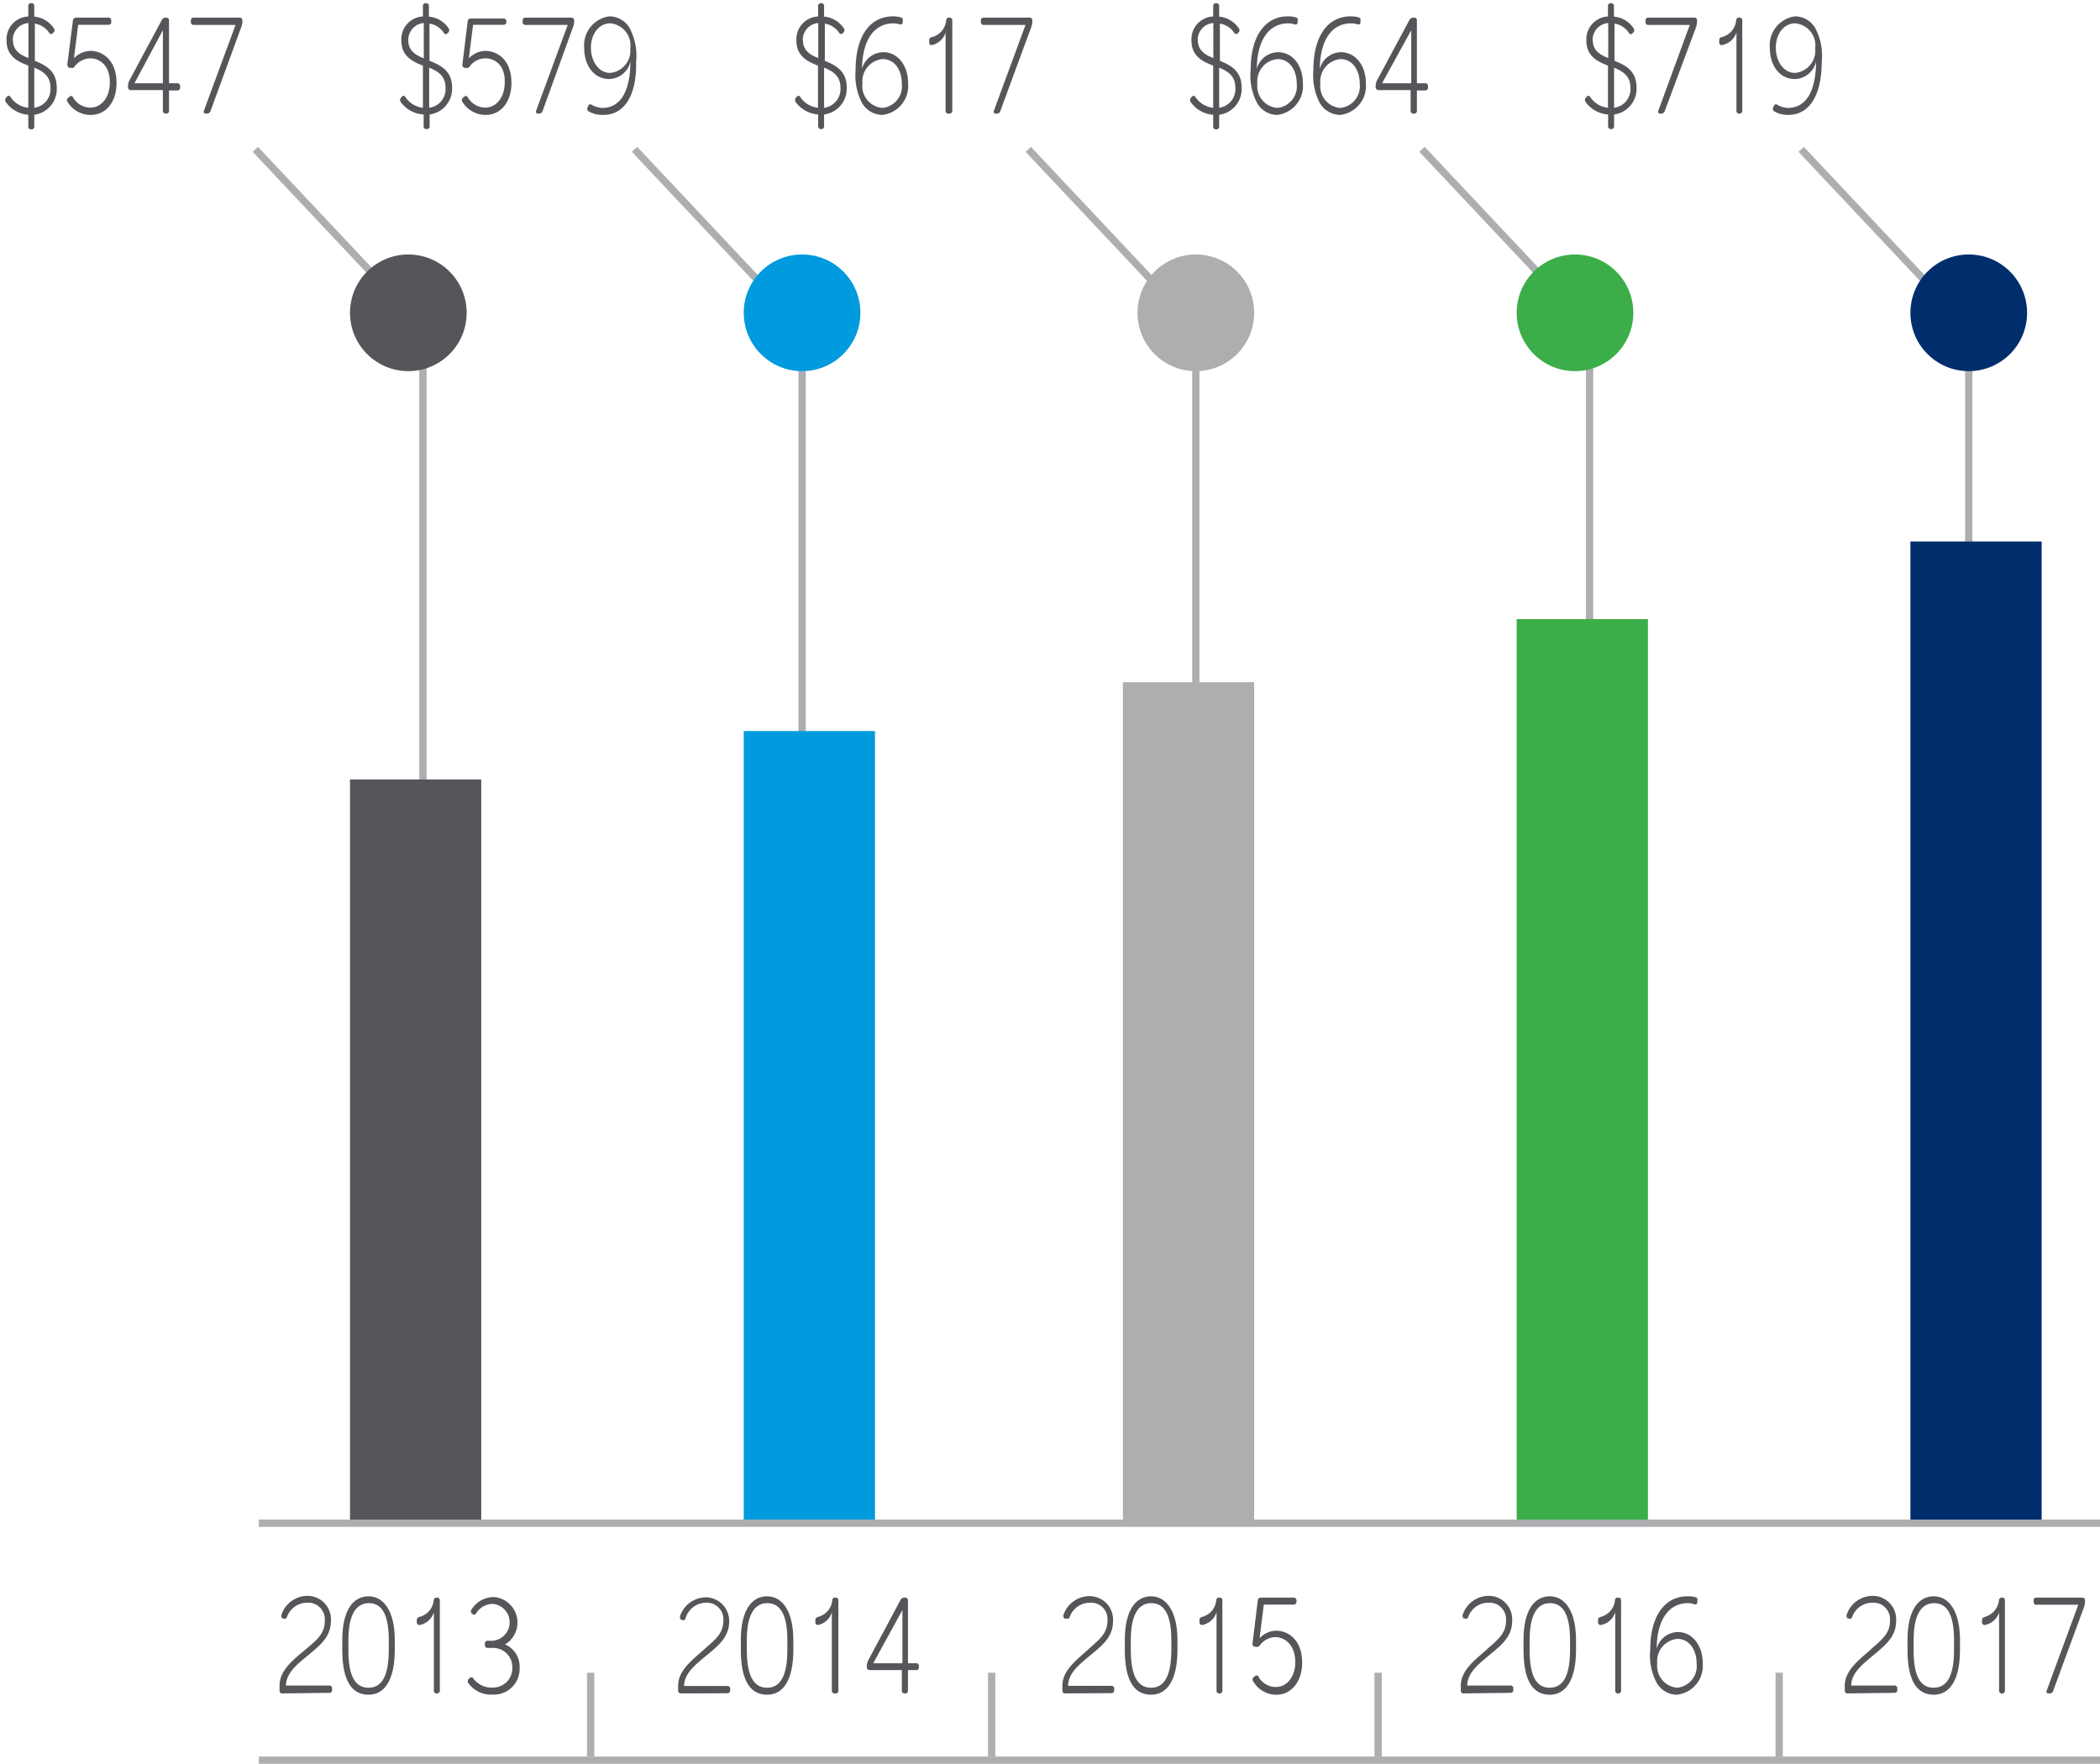 <svg id="Layer_1" data-name="Layer 1" xmlns="http://www.w3.org/2000/svg" width="144" height="120.95" viewBox="0 0 144 120.95">
  <title>chart2</title>
  <polyline points="29 97.45 29 22.45 17.51 10.24" style="fill: none;stroke: #adaeb0;stroke-miterlimit: 10;stroke-width: 0.5px"/>
  <rect x="3" y="74.45" width="51" height="9" transform="translate(-50.45 107.45) rotate(-90)" style="fill: #54565a"/>
  <circle cx="28" cy="21.45" r="4" style="fill: #54565a"/>
  <g>
    <path d="M3.89,6A1.78,1.78,0,0,1,2.35,7.87v.8a.18.18,0,0,1-.16.2H2.1a.18.18,0,0,1-.16-.2v-.8A2.07,2.07,0,0,1,.4,7a.24.24,0,0,1,0-.28l.08-.09a.14.14,0,0,1,.23,0,1.65,1.65,0,0,0,1.23.76V4.5C1.22,4.22.45,3.86.45,2.78A1.56,1.56,0,0,1,1.94,1.13V.42A.18.18,0,0,1,2.1.22h.09a.18.18,0,0,1,.16.2v.72a1.8,1.8,0,0,1,1.34.8.21.21,0,0,1,0,.27l-.08.07c-.07.08-.16.06-.22,0a1.44,1.44,0,0,0-1-.66V4.17C3.08,4.46,3.89,4.82,3.89,6Zm-3-3.24c0,.7.5,1,1.06,1.22V1.58A1.15,1.15,0,0,0,.88,2.78ZM3.46,6c0-.8-.53-1.12-1.11-1.36V7.39A1.29,1.29,0,0,0,3.46,6Z" style="fill: #54565a"/>
    <path d="M6.22,7.88A1.84,1.84,0,0,1,4.64,7a.22.22,0,0,1,0-.27l.12-.09a.14.14,0,0,1,.23,0,1.38,1.38,0,0,0,1.2.74c.78,0,1.34-.72,1.34-1.71C7.56,4.53,6.86,4,6.19,4a1.36,1.36,0,0,0-1.08.57.21.21,0,0,1-.26.08l-.1,0a.26.26,0,0,1-.13-.26L5,1.41a.21.21,0,0,1,.18-.2H7.47a.18.18,0,0,1,.16.2V1.5a.18.18,0,0,1-.16.2H5.36L5.07,4a1.61,1.61,0,0,1,1.12-.51c.9,0,1.8.69,1.8,2.19C8,7,7.26,7.88,6.22,7.88Z" style="fill: #54565a"/>
    <path d="M11.33,7.79a.19.19,0,0,1-.16-.2V6.18H8.94A.19.19,0,0,1,8.78,6V5.9a.76.76,0,0,1,.08-.36l2.23-4.16a.29.29,0,0,1,.24-.17h.1a.18.18,0,0,1,.16.2v4.3h.6a.18.18,0,0,1,.16.2V6a.18.18,0,0,1-.16.2h-.6V7.59a.18.18,0,0,1-.16.2ZM9.22,5.71h1.95V2.07Z" style="fill: #54565a"/>
    <path d="M14.08,7.79c-.08,0-.13-.1-.1-.19l2.17-5.89h-2.9a.18.18,0,0,1-.16-.2v-.1a.18.18,0,0,1,.16-.2h3.21a.18.18,0,0,1,.16.2v.06a1.16,1.16,0,0,1-.07.37L14.44,7.6a.26.26,0,0,1-.23.19Z" style="fill: #54565a"/>
  </g>
  <g>
    <path d="M19.33,116.12a.18.18,0,0,1-.16-.2v-.33c0-1.06.95-1.78,1.73-2.44s1.37-1.09,1.37-2a1.14,1.14,0,0,0-1.22-1.25,1.47,1.47,0,0,0-1.38,1,.15.15,0,0,1-.22.08l-.08,0a.25.25,0,0,1-.06-.28,1.89,1.89,0,0,1,1.74-1.27,1.61,1.61,0,0,1,1.64,1.73c0,1.09-.77,1.68-1.5,2.29s-1.58,1.24-1.58,2.13h3a.18.18,0,0,1,.16.2v.1a.18.18,0,0,1-.16.2Z" style="fill: #54565a"/>
    <path d="M25.27,116.21c-1.12,0-1.8-.91-1.8-3.08v-.67c0-2.08.77-3,1.8-3s1.8,1,1.8,3v.67C27.07,115.25,26.34,116.21,25.27,116.21Zm0-.48c.84,0,1.39-.68,1.39-2.6v-.67c0-1.91-.57-2.53-1.37-2.53s-1.4.67-1.4,2.53v.67C23.88,115.07,24.44,115.73,25.26,115.73Z" style="fill: #54565a"/>
    <path d="M28.76,111.43c-.08,0-.18-.06-.18-.18v-.15a.22.22,0,0,1,.16-.22,1.3,1.3,0,0,0,1-1.14.19.19,0,0,1,.17-.19H30a.19.19,0,0,1,.16.19v6.18a.19.19,0,0,1-.16.2h-.09a.18.18,0,0,1-.16-.2v-5.36A1.26,1.26,0,0,1,28.76,111.43Z" style="fill: #54565a"/>
    <path d="M33.77,116.2a1.91,1.91,0,0,1-1.65-.78.22.22,0,0,1,0-.27l.09-.08a.14.14,0,0,1,.23,0,1.54,1.54,0,0,0,1.31.65,1.33,1.33,0,0,0,1.38-1.4A1.31,1.31,0,0,0,33.79,113h-.38a.18.18,0,0,1-.16-.2v-.09a.18.18,0,0,1,.16-.2h.38a1.27,1.27,0,0,0,0-2.53,1.35,1.35,0,0,0-1.14.65.15.15,0,0,1-.23.06l-.09-.07a.2.2,0,0,1,0-.25,1.83,1.83,0,0,1,1.51-.86,1.75,1.75,0,0,1,.79,3.25,1.65,1.65,0,0,1,1,1.63A1.76,1.76,0,0,1,33.77,116.2Z" style="fill: #54565a"/>
  </g>
  <g>
    <path d="M46.66,116.12a.19.19,0,0,1-.16-.2v-.33c0-1.06,1-1.78,1.73-2.44s1.37-1.09,1.37-2a1.14,1.14,0,0,0-1.22-1.25A1.48,1.48,0,0,0,47,111a.14.14,0,0,1-.21.08l-.08,0a.26.26,0,0,1-.07-.28,1.89,1.89,0,0,1,1.74-1.27A1.62,1.62,0,0,1,50,111.19c0,1.09-.78,1.68-1.51,2.29s-1.58,1.24-1.58,2.13h3a.19.19,0,0,1,.16.2v.1a.19.19,0,0,1-.16.2Z" style="fill: #54565a"/>
    <path d="M52.6,116.21c-1.12,0-1.8-.91-1.8-3.08v-.67c0-2.08.77-3,1.8-3s1.8,1,1.8,3v.67C54.4,115.25,53.68,116.21,52.6,116.21Zm0-.48c.83,0,1.39-.68,1.39-2.6v-.67c0-1.91-.58-2.53-1.38-2.53s-1.4.67-1.4,2.53v.67C51.21,115.07,51.77,115.73,52.6,115.73Z" style="fill: #54565a"/>
    <path d="M56.09,111.43c-.07,0-.18-.06-.18-.18v-.15a.22.22,0,0,1,.16-.22,1.3,1.3,0,0,0,1-1.14.19.19,0,0,1,.17-.19h.09a.18.18,0,0,1,.16.19v6.18a.18.18,0,0,1-.16.2H57.2a.19.19,0,0,1-.16-.2v-5.36A1.26,1.26,0,0,1,56.09,111.43Z" style="fill: #54565a"/>
    <path d="M62,116.12a.18.18,0,0,1-.16-.2v-1.4H59.61a.2.2,0,0,1-.17-.2v-.08a.86.86,0,0,1,.08-.36l2.23-4.17a.3.3,0,0,1,.25-.16h.1a.18.18,0,0,1,.16.19v4.31h.6c.08,0,.15.09.15.2v.07c0,.11-.07.2-.15.2h-.6v1.4a.18.18,0,0,1-.16.2Zm-2.12-2.07h2V110.4Z" style="fill: #54565a"/>
  </g>
  <g>
    <path d="M73,116.12c-.08,0-.15-.09-.15-.2v-.33c0-1.06,1-1.78,1.72-2.44s1.37-1.09,1.37-2a1.13,1.13,0,0,0-1.21-1.25,1.48,1.48,0,0,0-1.39,1,.14.14,0,0,1-.21.08L73,111a.27.27,0,0,1-.07-.28,1.89,1.89,0,0,1,1.75-1.27,1.61,1.61,0,0,1,1.64,1.73c0,1.09-.78,1.68-1.51,2.29s-1.57,1.24-1.57,2.13h3a.18.18,0,0,1,.16.2v.1a.18.18,0,0,1-.16.2Z" style="fill: #54565a"/>
    <path d="M78.93,116.21c-1.12,0-1.8-.91-1.8-3.08v-.67c0-2.08.78-3,1.8-3s1.81,1,1.81,3v.67C80.74,115.25,80,116.21,78.93,116.21Zm0-.48c.83,0,1.39-.68,1.39-2.6v-.67c0-1.91-.58-2.53-1.38-2.53s-1.4.67-1.4,2.53v.67C77.54,115.07,78.1,115.73,78.93,115.73Z" style="fill: #54565a"/>
    <path d="M82.43,111.43c-.08,0-.18-.06-.18-.18v-.15a.21.21,0,0,1,.15-.22,1.3,1.3,0,0,0,1-1.14c0-.11.08-.19.18-.19h.08a.18.18,0,0,1,.16.19v6.18a.18.18,0,0,1-.16.2h-.08a.18.18,0,0,1-.16-.2v-5.36A1.29,1.29,0,0,1,82.43,111.43Z" style="fill: #54565a"/>
    <path d="M87.52,116.21a1.83,1.83,0,0,1-1.58-.91.21.21,0,0,1,0-.27l.11-.09a.15.15,0,0,1,.23,0,1.36,1.36,0,0,0,1.2.74c.78,0,1.34-.72,1.34-1.71,0-1.15-.69-1.71-1.37-1.71a1.36,1.36,0,0,0-1.07.57.23.23,0,0,1-.27.09l-.1,0a.23.23,0,0,1-.12-.26l.36-2.92a.2.2,0,0,1,.18-.19h2.31a.19.19,0,0,1,.16.19v.1a.19.19,0,0,1-.16.19H86.66l-.29,2.31a1.58,1.58,0,0,1,1.12-.52c.91,0,1.8.69,1.8,2.19C89.29,115.3,88.56,116.21,87.52,116.21Z" style="fill: #54565a"/>
  </g>
  <g>
    <path d="M100.33,116.12a.18.18,0,0,1-.16-.2v-.33c0-1.06,1-1.78,1.73-2.44s1.37-1.09,1.37-2a1.14,1.14,0,0,0-1.22-1.25,1.46,1.46,0,0,0-1.38,1,.15.15,0,0,1-.22.08l-.08,0a.25.25,0,0,1-.06-.28,1.88,1.88,0,0,1,1.74-1.27,1.61,1.61,0,0,1,1.64,1.73c0,1.09-.78,1.68-1.51,2.29s-1.57,1.24-1.57,2.13h3a.18.18,0,0,1,.16.2v.1a.18.18,0,0,1-.16.2Z" style="fill: #54565a"/>
    <path d="M106.27,116.21c-1.13,0-1.8-.91-1.8-3.08v-.67c0-2.08.77-3,1.8-3s1.8,1,1.8,3v.67C108.07,115.25,107.34,116.21,106.27,116.21Zm0-.48c.84,0,1.39-.68,1.39-2.6v-.67c0-1.91-.58-2.53-1.38-2.53s-1.39.67-1.39,2.53v.67C104.88,115.07,105.43,115.73,106.26,115.73Z" style="fill: #54565a"/>
    <path d="M109.76,111.43c-.08,0-.18-.06-.18-.18v-.15a.21.21,0,0,1,.16-.22,1.32,1.32,0,0,0,1-1.14c0-.11.07-.19.17-.19H111a.18.18,0,0,1,.16.19v6.18a.18.18,0,0,1-.16.2h-.08a.18.18,0,0,1-.16-.2v-5.36A1.27,1.27,0,0,1,109.76,111.43Z" style="fill: #54565a"/>
    <path d="M115,116.21a1.61,1.61,0,0,1-1.4-.82,4,4,0,0,1-.44-2.27c0-2.23.93-3.66,2.57-3.66a2,2,0,0,1,.56.07.18.18,0,0,1,.1.22l0,.12c0,.12-.11.17-.2.14a1.26,1.26,0,0,0-.43-.08c-1.39,0-2.14,1.22-2.16,3.12a1.54,1.54,0,0,1,1.44-1.14c1,0,1.72.9,1.72,2.15A2,2,0,0,1,115,116.21Zm0-.48a1.49,1.49,0,0,0,1.34-1.65c0-1-.54-1.7-1.32-1.7a1.53,1.53,0,0,0-1.38,1.69A1.5,1.5,0,0,0,115,115.73Z" style="fill: #54565a"/>
  </g>
  <g>
    <path d="M126.66,116.12a.18.18,0,0,1-.16-.2v-.33c0-1.06,1-1.78,1.73-2.44s1.37-1.09,1.37-2a1.14,1.14,0,0,0-1.22-1.25,1.46,1.46,0,0,0-1.38,1,.15.15,0,0,1-.22.08l-.08,0a.25.25,0,0,1-.06-.28,1.88,1.88,0,0,1,1.74-1.27,1.61,1.61,0,0,1,1.64,1.73c0,1.09-.78,1.68-1.5,2.29s-1.58,1.24-1.58,2.13h3a.18.18,0,0,1,.16.2v.1a.18.18,0,0,1-.16.2Z" style="fill: #54565a"/>
    <path d="M132.6,116.21c-1.12,0-1.8-.91-1.8-3.08v-.67c0-2.08.77-3,1.8-3s1.8,1,1.8,3v.67C134.4,115.25,133.67,116.21,132.6,116.21Zm0-.48c.84,0,1.39-.68,1.39-2.6v-.67c0-1.91-.57-2.53-1.37-2.53s-1.4.67-1.4,2.53v.67C131.21,115.07,131.76,115.73,132.59,115.73Z" style="fill: #54565a"/>
    <path d="M136.09,111.43c-.08,0-.18-.06-.18-.18v-.15a.22.22,0,0,1,.16-.22,1.32,1.32,0,0,0,1-1.14.19.19,0,0,1,.17-.19h.09a.18.18,0,0,1,.15.19v6.18c0,.11-.07.2-.15.2h-.09a.18.18,0,0,1-.16-.2v-5.36A1.27,1.27,0,0,1,136.09,111.43Z" style="fill: #54565a"/>
    <path d="M140.43,116.12c-.07,0-.12-.1-.09-.18l2.17-5.9H139.6c-.08,0-.15-.09-.15-.2v-.1a.18.18,0,0,1,.15-.19h3.22a.18.18,0,0,1,.15.19v.06a1.21,1.21,0,0,1-.06.38l-2.12,5.76a.24.24,0,0,1-.22.18Z" style="fill: #54565a"/>
  </g>
  <g>
    <path d="M31,6a1.78,1.78,0,0,1-1.54,1.85v.8a.18.18,0,0,1-.16.2h-.09a.18.18,0,0,1-.16-.2v-.8A2.09,2.09,0,0,1,27.48,7a.23.23,0,0,1,0-.28l.08-.09a.13.13,0,0,1,.22,0A1.66,1.66,0,0,0,29,7.39V4.5c-.71-.28-1.48-.64-1.48-1.72A1.56,1.56,0,0,1,29,1.13V.42a.18.18,0,0,1,.16-.2h.09a.18.18,0,0,1,.16.2v.72a1.8,1.8,0,0,1,1.35.8.24.24,0,0,1,0,.27l-.08.07a.14.14,0,0,1-.23,0,1.42,1.42,0,0,0-1-.66V4.17C30.17,4.46,31,4.82,31,6ZM28,2.78c0,.7.5,1,1.06,1.22V1.58A1.15,1.15,0,0,0,28,2.78ZM30.55,6c0-.8-.54-1.12-1.12-1.36V7.39A1.29,1.29,0,0,0,30.55,6Z" style="fill: #54565a"/>
    <path d="M33.31,7.88A1.85,1.85,0,0,1,31.72,7a.21.21,0,0,1,0-.27l.11-.09a.14.14,0,0,1,.23,0,1.4,1.4,0,0,0,1.21.74c.77,0,1.34-.72,1.34-1.71C34.65,4.53,34,4,33.27,4a1.33,1.33,0,0,0-1.07.57.23.23,0,0,1-.27.08l-.09,0a.23.23,0,0,1-.13-.26l.36-2.92a.2.2,0,0,1,.18-.2h2.31a.18.18,0,0,1,.16.2V1.5a.18.18,0,0,1-.16.2H32.44L32.15,4a1.61,1.61,0,0,1,1.12-.51c.91,0,1.8.69,1.8,2.19C35.07,7,34.34,7.88,33.31,7.88Z" style="fill: #54565a"/>
    <path d="M36.85,7.79c-.07,0-.12-.1-.09-.19l2.17-5.89H36a.18.18,0,0,1-.16-.2v-.1a.18.18,0,0,1,.16-.2h3.21a.19.19,0,0,1,.16.2v.06a1.16,1.16,0,0,1-.07.37L37.21,7.6a.25.25,0,0,1-.22.19Z" style="fill: #54565a"/>
    <path d="M41.35,7.88a1.9,1.9,0,0,1-1-.25.21.21,0,0,1-.07-.25l.06-.12a.14.14,0,0,1,.22-.08,1.63,1.63,0,0,0,.74.22c1.3,0,1.92-1.24,1.93-3.17a1.54,1.54,0,0,1-1.46,1.19c-1,0-1.71-.88-1.71-2.13a2,2,0,0,1,1.73-2.17,1.61,1.61,0,0,1,1.39.82,4,4,0,0,1,.44,2.27C43.67,6.44,42.89,7.88,41.35,7.88ZM41.84,5a1.53,1.53,0,0,0,1.38-1.68A1.52,1.52,0,0,0,41.85,1.6c-.79,0-1.33.74-1.33,1.67S41.05,5,41.84,5Z" style="fill: #54565a"/>
  </g>
  <g>
    <path d="M58.06,6a1.78,1.78,0,0,1-1.55,1.85v.8c0,.11-.07.2-.15.2h-.1a.19.19,0,0,1-.16-.2v-.8A2.11,2.11,0,0,1,54.56,7a.26.26,0,0,1,0-.28l.08-.09a.13.13,0,0,1,.22,0,1.68,1.68,0,0,0,1.23.76V4.5c-.71-.28-1.48-.64-1.48-1.72A1.56,1.56,0,0,1,56.1,1.13V.42a.19.19,0,0,1,.16-.2h.1c.08,0,.15.09.15.2v.72a1.8,1.8,0,0,1,1.35.8.23.23,0,0,1,0,.27l-.08.07c-.07.08-.16.06-.22,0a1.44,1.44,0,0,0-1-.66V4.17C57.25,4.46,58.06,4.82,58.06,6Zm-3-3.24c0,.7.49,1,1.05,1.22V1.58A1.15,1.15,0,0,0,55.05,2.78ZM57.63,6c0-.8-.53-1.12-1.12-1.36V7.39A1.29,1.29,0,0,0,57.63,6Z" style="fill: #54565a"/>
    <path d="M60.51,7.88a1.64,1.64,0,0,1-1.4-.82,4.13,4.13,0,0,1-.44-2.27c0-2.24.93-3.67,2.58-3.67a1.87,1.87,0,0,1,.55.08c.07,0,.13.13.1.22l0,.12c0,.11-.11.17-.2.13a1.54,1.54,0,0,0-.42-.07c-1.39,0-2.15,1.22-2.17,3.12a1.53,1.53,0,0,1,1.45-1.14c1,0,1.71.89,1.71,2.14A2,2,0,0,1,60.51,7.88Zm0-.48a1.49,1.49,0,0,0,1.33-1.65c0-1-.53-1.7-1.32-1.7a1.53,1.53,0,0,0-1.38,1.68A1.5,1.5,0,0,0,60.5,7.4Z" style="fill: #54565a"/>
    <path d="M63.9,3.09c-.08,0-.18,0-.18-.18V2.77a.2.2,0,0,1,.16-.22,1.3,1.3,0,0,0,1-1.14c0-.12.08-.2.17-.2h.09a.19.19,0,0,1,.16.2V7.59a.19.19,0,0,1-.16.2H65a.18.18,0,0,1-.16-.2V2.23A1.26,1.26,0,0,1,63.9,3.09Z" style="fill: #54565a"/>
    <path d="M68.24,7.79c-.07,0-.12-.1-.09-.19l2.17-5.89h-2.9a.18.18,0,0,1-.16-.2v-.1a.18.18,0,0,1,.16-.2h3.21a.19.19,0,0,1,.16.2v.06a1.16,1.16,0,0,1-.07.37L68.6,7.6a.25.25,0,0,1-.22.19Z" style="fill: #54565a"/>
  </g>
  <g>
    <path d="M85.14,6A1.78,1.78,0,0,1,83.6,7.87v.8a.18.18,0,0,1-.16.2h-.09a.18.18,0,0,1-.16-.2v-.8A2.07,2.07,0,0,1,81.65,7a.24.24,0,0,1,0-.28l.08-.09a.14.14,0,0,1,.23,0,1.65,1.65,0,0,0,1.23.76V4.5c-.72-.28-1.49-.64-1.49-1.72a1.56,1.56,0,0,1,1.49-1.65V.42a.18.18,0,0,1,.16-.2h.09a.18.18,0,0,1,.16.2v.72a1.84,1.84,0,0,1,1.35.8.23.23,0,0,1,0,.27l-.08.07c-.07.08-.16.06-.22,0a1.44,1.44,0,0,0-1-.66V4.17C84.33,4.46,85.14,4.82,85.14,6Zm-3-3.24c0,.7.5,1,1.06,1.22V1.58A1.15,1.15,0,0,0,82.13,2.78ZM84.71,6c0-.8-.53-1.12-1.11-1.36V7.39A1.29,1.29,0,0,0,84.71,6Z" style="fill: #54565a"/>
    <path d="M87.59,7.88a1.61,1.61,0,0,1-1.39-.82,4,4,0,0,1-.44-2.27c0-2.24.93-3.67,2.57-3.67a1.82,1.82,0,0,1,.55.08c.08,0,.13.13.1.22l0,.12c0,.11-.11.17-.21.13a1.48,1.48,0,0,0-.42-.07c-1.39,0-2.15,1.22-2.17,3.12a1.53,1.53,0,0,1,1.45-1.14c1,0,1.71.89,1.71,2.14A2,2,0,0,1,87.59,7.88Zm0-.48a1.49,1.49,0,0,0,1.33-1.65c0-1-.53-1.7-1.32-1.7a1.53,1.53,0,0,0-1.38,1.68A1.5,1.5,0,0,0,87.58,7.4Z" style="fill: #54565a"/>
    <path d="M91.9,7.88a1.63,1.63,0,0,1-1.4-.82,4.13,4.13,0,0,1-.44-2.27c0-2.24.93-3.67,2.57-3.67a1.94,1.94,0,0,1,.56.08c.07,0,.13.13.1.22l0,.12c0,.11-.11.17-.2.13a1.55,1.55,0,0,0-.43-.07c-1.39,0-2.14,1.22-2.16,3.12a1.52,1.52,0,0,1,1.44-1.14c1,0,1.72.89,1.72,2.14A2,2,0,0,1,91.9,7.88Zm0-.48a1.49,1.49,0,0,0,1.34-1.65c0-1-.54-1.7-1.32-1.7a1.53,1.53,0,0,0-1.38,1.68A1.5,1.5,0,0,0,91.88,7.4Z" style="fill: #54565a"/>
    <path d="M96.89,7.79a.18.18,0,0,1-.16-.2V6.18H94.5a.2.2,0,0,1-.17-.2V5.9a.9.9,0,0,1,.08-.36l2.23-4.16a.32.32,0,0,1,.25-.17H97a.18.18,0,0,1,.16.2v4.3h.6a.19.19,0,0,1,.16.2V6a.19.19,0,0,1-.16.2h-.6V7.59a.18.18,0,0,1-.16.2ZM94.77,5.71h2V2.07Z" style="fill: #54565a"/>
  </g>
  <g>
    <path d="M112.22,6a1.78,1.78,0,0,1-1.54,1.85v.8a.18.18,0,0,1-.16.2h-.09a.18.18,0,0,1-.16-.2v-.8A2.09,2.09,0,0,1,108.73,7a.23.23,0,0,1,0-.28l.08-.09a.13.13,0,0,1,.22,0,1.66,1.66,0,0,0,1.23.76V4.5c-.71-.28-1.48-.64-1.48-1.72a1.56,1.56,0,0,1,1.48-1.65V.42a.18.18,0,0,1,.16-.2h.09a.18.18,0,0,1,.16.2v.72a1.8,1.8,0,0,1,1.35.8.24.24,0,0,1,0,.27l-.08.07a.14.14,0,0,1-.23,0,1.42,1.42,0,0,0-1-.66V4.17C111.42,4.46,112.22,4.82,112.22,6Zm-3-3.24c0,.7.5,1,1.06,1.22V1.58A1.15,1.15,0,0,0,109.21,2.78ZM111.8,6c0-.8-.54-1.12-1.12-1.36V7.39A1.29,1.29,0,0,0,111.8,6Z" style="fill: #54565a"/>
    <path d="M113.8,7.79c-.07,0-.12-.1-.09-.19l2.16-5.89H113a.18.18,0,0,1-.16-.2v-.1a.18.18,0,0,1,.16-.2h3.21a.18.18,0,0,1,.16.2v.06a1.51,1.51,0,0,1-.06.37L114.16,7.6a.26.26,0,0,1-.22.19Z" style="fill: #54565a"/>
    <path d="M118.07,3.09c-.08,0-.18,0-.18-.18V2.77c0-.12.06-.21.16-.22a1.31,1.31,0,0,0,1-1.14c0-.12.08-.2.18-.2h.08a.18.18,0,0,1,.16.2V7.59a.18.18,0,0,1-.16.2h-.08a.18.18,0,0,1-.16-.2V2.23A1.28,1.28,0,0,1,118.07,3.09Z" style="fill: #54565a"/>
    <path d="M122.6,7.88a1.9,1.9,0,0,1-.95-.25.21.21,0,0,1-.07-.25l.06-.12a.14.14,0,0,1,.22-.08,1.63,1.63,0,0,0,.74.22c1.3,0,1.92-1.24,1.93-3.17a1.54,1.54,0,0,1-1.46,1.19c-1,0-1.71-.88-1.71-2.13a2,2,0,0,1,1.73-2.17,1.61,1.61,0,0,1,1.39.82,4,4,0,0,1,.44,2.27C124.92,6.44,124.14,7.88,122.6,7.88ZM123.09,5a1.53,1.53,0,0,0,1.38-1.68A1.52,1.52,0,0,0,123.1,1.6c-.79,0-1.33.74-1.33,1.67S122.3,5,123.09,5Z" style="fill: #54565a"/>
  </g>
  <polyline points="55 97.45 55 22.45 43.51 10.24" style="fill: none;stroke: #adaeb0;stroke-miterlimit: 10;stroke-width: 0.5px"/>
  <rect x="28.33" y="72.79" width="54.33" height="9" transform="translate(-21.79 132.79) rotate(-90)" style="fill: #009ade"/>
  <circle cx="55" cy="21.45" r="4" style="fill: #009ade"/>
  <polyline points="82 97.45 82 22.45 70.51 10.24" style="fill: none;stroke: #adaeb0;stroke-miterlimit: 10;stroke-width: 0.5px"/>
  <rect x="52.67" y="71.12" width="57.67" height="9" transform="translate(5.88 157.12) rotate(-90)" style="fill: #adaeb0"/>
  <circle cx="82" cy="21.45" r="4" style="fill: #adaeb0"/>
  <polyline points="109 97.45 109 22.45 97.51 10.24" style="fill: none;stroke: #adaeb0;stroke-miterlimit: 10;stroke-width: 0.5px"/>
  <rect x="77.5" y="68.95" width="62" height="9" transform="translate(35.05 181.95) rotate(-90)" style="fill: #3cae49"/>
  <circle cx="108" cy="21.45" r="4" style="fill: #3cae49"/>
  <polyline points="135 97.45 135 22.45 123.51 10.24" style="fill: none;stroke: #adaeb0;stroke-miterlimit: 10;stroke-width: 0.5px"/>
  <rect x="101.83" y="66.29" width="67.33" height="9" transform="translate(64.71 206.29) rotate(-90)" style="fill: #002e6d"/>
  <circle cx="135" cy="21.45" r="4" style="fill: #002e6d"/>
  <line x1="17.75" y1="120.7" x2="144" y2="120.7" style="fill: none;stroke: #adaeb0;stroke-miterlimit: 10;stroke-width: 0.5px"/>
  <line x1="40.5" y1="120.45" x2="40.5" y2="114.7" style="fill: none;stroke: #adaeb0;stroke-miterlimit: 10;stroke-width: 0.5px"/>
  <line x1="68" y1="120.45" x2="68" y2="114.7" style="fill: none;stroke: #adaeb0;stroke-miterlimit: 10;stroke-width: 0.5px"/>
  <line x1="94.5" y1="120.45" x2="94.5" y2="114.7" style="fill: none;stroke: #adaeb0;stroke-miterlimit: 10;stroke-width: 0.5px"/>
  <line x1="122" y1="120.45" x2="122" y2="114.7" style="fill: none;stroke: #adaeb0;stroke-miterlimit: 10;stroke-width: 0.5px"/>
  <line x1="17.75" y1="104.45" x2="144" y2="104.45" style="fill: none;stroke: #adaeb0;stroke-miterlimit: 10;stroke-width: 0.5px"/>
</svg>
